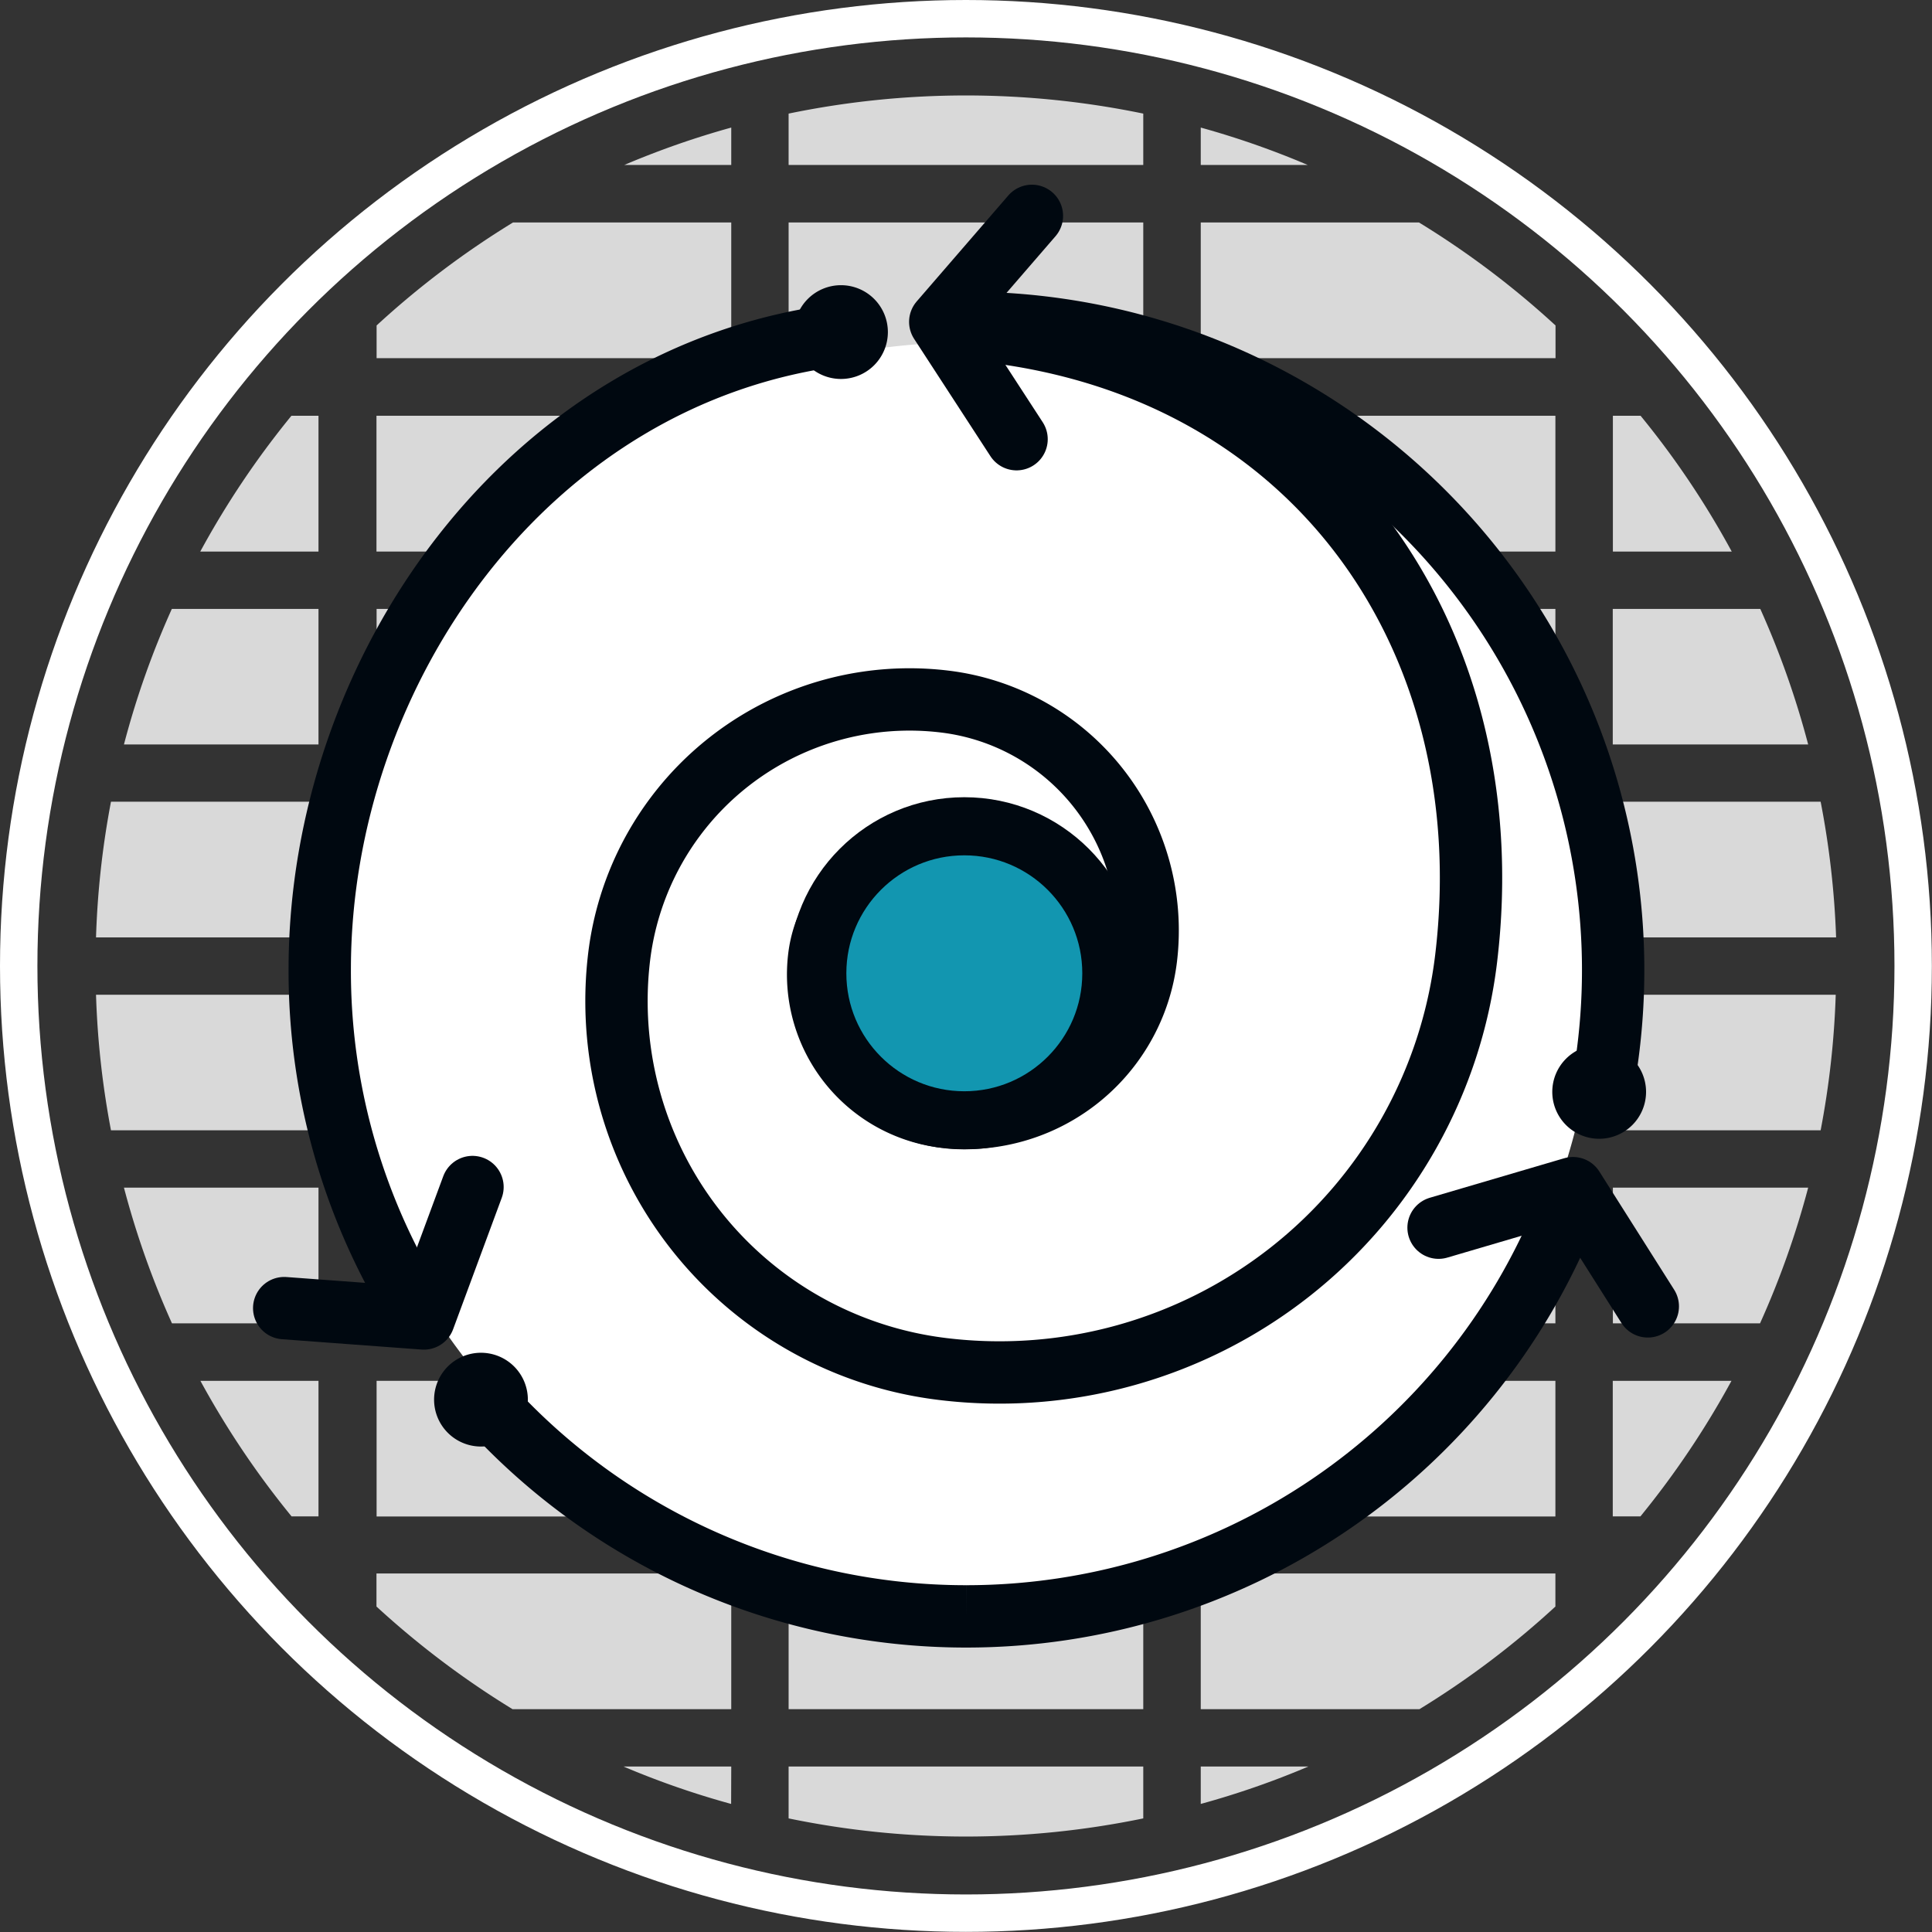 <svg xmlns="http://www.w3.org/2000/svg" viewBox="0 0 154.93 154.93"><rect x="0" y="0" width="154.93" height="154.93" fill="#333333" stroke="none"/><defs><style>.cls-1,.cls-4,.cls-5,.cls-7{fill:none;}.cls-1{stroke:#fff;stroke-width:3px;}.cls-1,.cls-4,.cls-7{stroke-miterlimit:10;}.cls-2{fill:#d9d9d9;}.cls-3{fill:#fff;}.cls-4,.cls-5,.cls-7{stroke:#000810;}.cls-4,.cls-5{stroke-width:5px;}.cls-5{stroke-linecap:round;stroke-linejoin:round;}.cls-6{fill:#1296b0;}.cls-7{stroke-width:4.66px;}.cls-8{fill:#000810;}</style></defs><g id="Layer_2" data-name="Layer 2"><g id="Layer_1-2" data-name="Layer 1"><g id="Group_55" data-name="Group 55"><g id="Group_53" data-name="Group 53"><circle id="Ellipse_28" data-name="Ellipse 28" class="cls-1" cx="77.46" cy="77.46" r="75.96"/><g id="Group_52" data-name="Group 52"><path id="Path_316" data-name="Path 316" class="cls-2" d="M58.64,13.23v-3a68.75,68.75,0,0,0-8.58,3h8.58Z"/><path id="Path_317" data-name="Path 317" class="cls-2" d="M63.24,13.23H91.68V9.11a70.21,70.21,0,0,0-28.44,0Z"/><path id="Path_318" data-name="Path 318" class="cls-2" d="M96.29,13.23h8.58a68.7,68.7,0,0,0-8.58-3Z"/><path id="Path_319" data-name="Path 319" class="cls-2" d="M30.2,28.72H58.64V17.84H41.14A70.39,70.39,0,0,0,30.2,26.1Z"/><rect id="Rectangle_241" data-name="Rectangle 241" class="cls-2" x="63.24" y="17.84" width="28.44" height="10.88"/><path id="Path_320" data-name="Path 320" class="cls-2" d="M113.79,17.84H96.29V28.72h28.45V26.1A70.47,70.47,0,0,0,113.79,17.84Z"/><path id="Path_321" data-name="Path 321" class="cls-2" d="M16.06,44.23h9.48V33.34H23.37A70,70,0,0,0,16.06,44.23Z"/><path id="Path_322" data-name="Path 322" class="cls-2" d="M58.64,44.22V33.34H30.19V44.23H58.64Z"/><path id="Path_323" data-name="Path 323" class="cls-2" d="M91.68,44.22V33.34H63.24V44.23H91.68Z"/><path id="Path_324" data-name="Path 324" class="cls-2" d="M124.73,44.22V33.34H96.29V44.23h28.44Z"/><path id="Path_325" data-name="Path 325" class="cls-2" d="M131.56,33.34h-2.22V44.23h9.53A69.3,69.3,0,0,0,131.56,33.34Z"/><path id="Path_326" data-name="Path 326" class="cls-2" d="M25.54,48.83H13.78A68.79,68.79,0,0,0,9.94,59.7h15.6Z"/><rect id="Rectangle_242" data-name="Rectangle 242" class="cls-2" x="30.2" y="48.83" width="28.44" height="10.88"/><rect id="Rectangle_243" data-name="Rectangle 243" class="cls-2" x="63.24" y="48.83" width="28.44" height="10.88"/><rect id="Rectangle_244" data-name="Rectangle 244" class="cls-2" x="96.29" y="48.83" width="28.44" height="10.88"/><path id="Path_327" data-name="Path 327" class="cls-2" d="M129.33,48.83V59.7H145a69.81,69.81,0,0,0-3.84-10.87Z"/><path id="Path_328" data-name="Path 328" class="cls-2" d="M7.7,75.17H25.54V64.29H8.9A69.66,69.66,0,0,0,7.7,75.17Z"/><path id="Path_329" data-name="Path 329" class="cls-2" d="M58.64,75.16V64.29H30.19V75.17H58.64Z"/><path id="Path_330" data-name="Path 330" class="cls-2" d="M91.68,75.16V64.29H63.24V75.17H91.68Z"/><path id="Path_331" data-name="Path 331" class="cls-2" d="M124.73,75.16V64.29H96.29V75.17h28.44Z"/><path id="Path_332" data-name="Path 332" class="cls-2" d="M146,64.29H129.34V75.17h17.9A69.82,69.82,0,0,0,146,64.29Z"/><path id="Path_333" data-name="Path 333" class="cls-2" d="M25.54,90.64V79.77H7.7A69.53,69.53,0,0,0,8.9,90.64Z"/><rect id="Rectangle_245" data-name="Rectangle 245" class="cls-2" x="30.2" y="79.77" width="28.44" height="10.88"/><rect id="Rectangle_246" data-name="Rectangle 246" class="cls-2" x="63.24" y="79.77" width="28.44" height="10.88"/><rect id="Rectangle_247" data-name="Rectangle 247" class="cls-2" x="96.29" y="79.77" width="28.44" height="10.88"/><path id="Path_334" data-name="Path 334" class="cls-2" d="M129.33,79.77V90.64H146a69.54,69.54,0,0,0,1.21-10.87Z"/><path id="Path_335" data-name="Path 335" class="cls-2" d="M13.79,106.12H25.54V95.24H9.94A69.6,69.6,0,0,0,13.79,106.12Z"/><path id="Path_336" data-name="Path 336" class="cls-2" d="M58.64,106.11V95.24H30.19v10.88H58.64Z"/><path id="Path_337" data-name="Path 337" class="cls-2" d="M91.68,106.11V95.24H63.24v10.88H91.68Z"/><path id="Path_338" data-name="Path 338" class="cls-2" d="M124.73,106.11V95.24H96.29v10.88h28.44Z"/><path id="Path_339" data-name="Path 339" class="cls-2" d="M145,95.24H129.34v10.88h11.8A69.6,69.6,0,0,0,145,95.24Z"/><path id="Path_340" data-name="Path 340" class="cls-2" d="M25.54,121.6V110.73H16.07a70.3,70.3,0,0,0,7.31,10.87Z"/><rect id="Rectangle_248" data-name="Rectangle 248" class="cls-2" x="30.2" y="110.73" width="28.44" height="10.88"/><rect id="Rectangle_249" data-name="Rectangle 249" class="cls-2" x="63.24" y="110.73" width="28.44" height="10.88"/><rect id="Rectangle_250" data-name="Rectangle 250" class="cls-2" x="96.29" y="110.73" width="28.44" height="10.88"/><path id="Path_341" data-name="Path 341" class="cls-2" d="M129.33,110.73V121.6h2.22a70.24,70.24,0,0,0,7.3-10.87Z"/><path id="Path_342" data-name="Path 342" class="cls-2" d="M63.24,126.19v10.87H91.68V126.18H63.24Z"/><path id="Path_343" data-name="Path 343" class="cls-2" d="M41.1,137.06H58.64V126.18H30.19v2.65A70.43,70.43,0,0,0,41.1,137.06Z"/><path id="Path_344" data-name="Path 344" class="cls-2" d="M124.73,128.83v-2.65H96.29v10.88h17.54A69.88,69.88,0,0,0,124.73,128.83Z"/><path id="Path_345" data-name="Path 345" class="cls-2" d="M58.64,141.66H50a68,68,0,0,0,8.63,3Z"/><path id="Path_346" data-name="Path 346" class="cls-2" d="M91.68,141.66H63.24v4.16a70.21,70.21,0,0,0,28.44,0Z"/><path id="Path_347" data-name="Path 347" class="cls-2" d="M96.29,141.66v3a68,68,0,0,0,8.63-3Z"/></g></g><g id="Group_54" data-name="Group 54"><path id="Path_348" data-name="Path 348" class="cls-3" d="M127.91,78.05A50.58,50.58,0,1,1,77.33,27.47h0a50.57,50.57,0,0,1,50.58,50.58h0"/><path id="Path_349" data-name="Path 349" class="cls-4" d="M76.18,26.29c28.37,1.68,44.56,24.25,41.39,50.59a37.69,37.69,0,0,1-41.92,32.91,29.72,29.72,0,0,1-26-33.06A23.45,23.45,0,0,1,75.76,56.26,18.49,18.49,0,0,1,91.9,76.82h0A14.57,14.57,0,0,1,75.69,89.55a11.49,11.49,0,0,1-10-12.78,9.06,9.06,0,0,1,10.08-7.92,7.15,7.15,0,0,1,6.25,8h0"/><path id="Path_350" data-name="Path 350" class="cls-5" d="M22.79,104.9l11.2.83,3.9-10.54"/><path id="Path_351" data-name="Path 351" class="cls-6" d="M89.12,78.05a11.79,11.79,0,1,0-11.79,11.8,11.79,11.79,0,0,0,11.79-11.8h0"/><circle id="Ellipse_29" data-name="Ellipse 29" class="cls-7" cx="77.33" cy="78.05" r="11.79"/><path id="Path_352" data-name="Path 352" class="cls-5" d="M82.75,17.31l-7.35,8.5,6.12,9.41"/><path id="Path_353" data-name="Path 353" class="cls-5" d="M132.14,104.76l-6-9.48-10.78,3.17"/><path id="Path_354" data-name="Path 354" class="cls-8" d="M71.2,26.63a3.76,3.76,0,1,0-3.76,3.76,3.76,3.76,0,0,0,3.76-3.76"/><path id="Path_355" data-name="Path 355" class="cls-8" d="M42.33,112.27A3.76,3.76,0,1,0,38.57,116a3.76,3.76,0,0,0,3.76-3.76h0"/><path id="Path_356" data-name="Path 356" class="cls-8" d="M132,87.56a3.76,3.76,0,1,0-3.76,3.76A3.76,3.76,0,0,0,132,87.56"/><path id="Path_357" data-name="Path 357" class="cls-4" d="M77.5,129.62a51.89,51.89,0,0,0,48.12-32.49M77.5,129.62a51.76,51.76,0,0,1-38.74-17.39"/><path id="Path_359" data-name="Path 359" class="cls-4" d="M33.07,104.52a51.52,51.52,0,0,1-7.43-26.77c0-24,16.71-47.77,41.69-50.9"/><path id="Path_360" data-name="Path 360" class="cls-4" d="M128.49,87.26a51.9,51.9,0,0,0-51-61.37"/></g></g></g></g></svg>